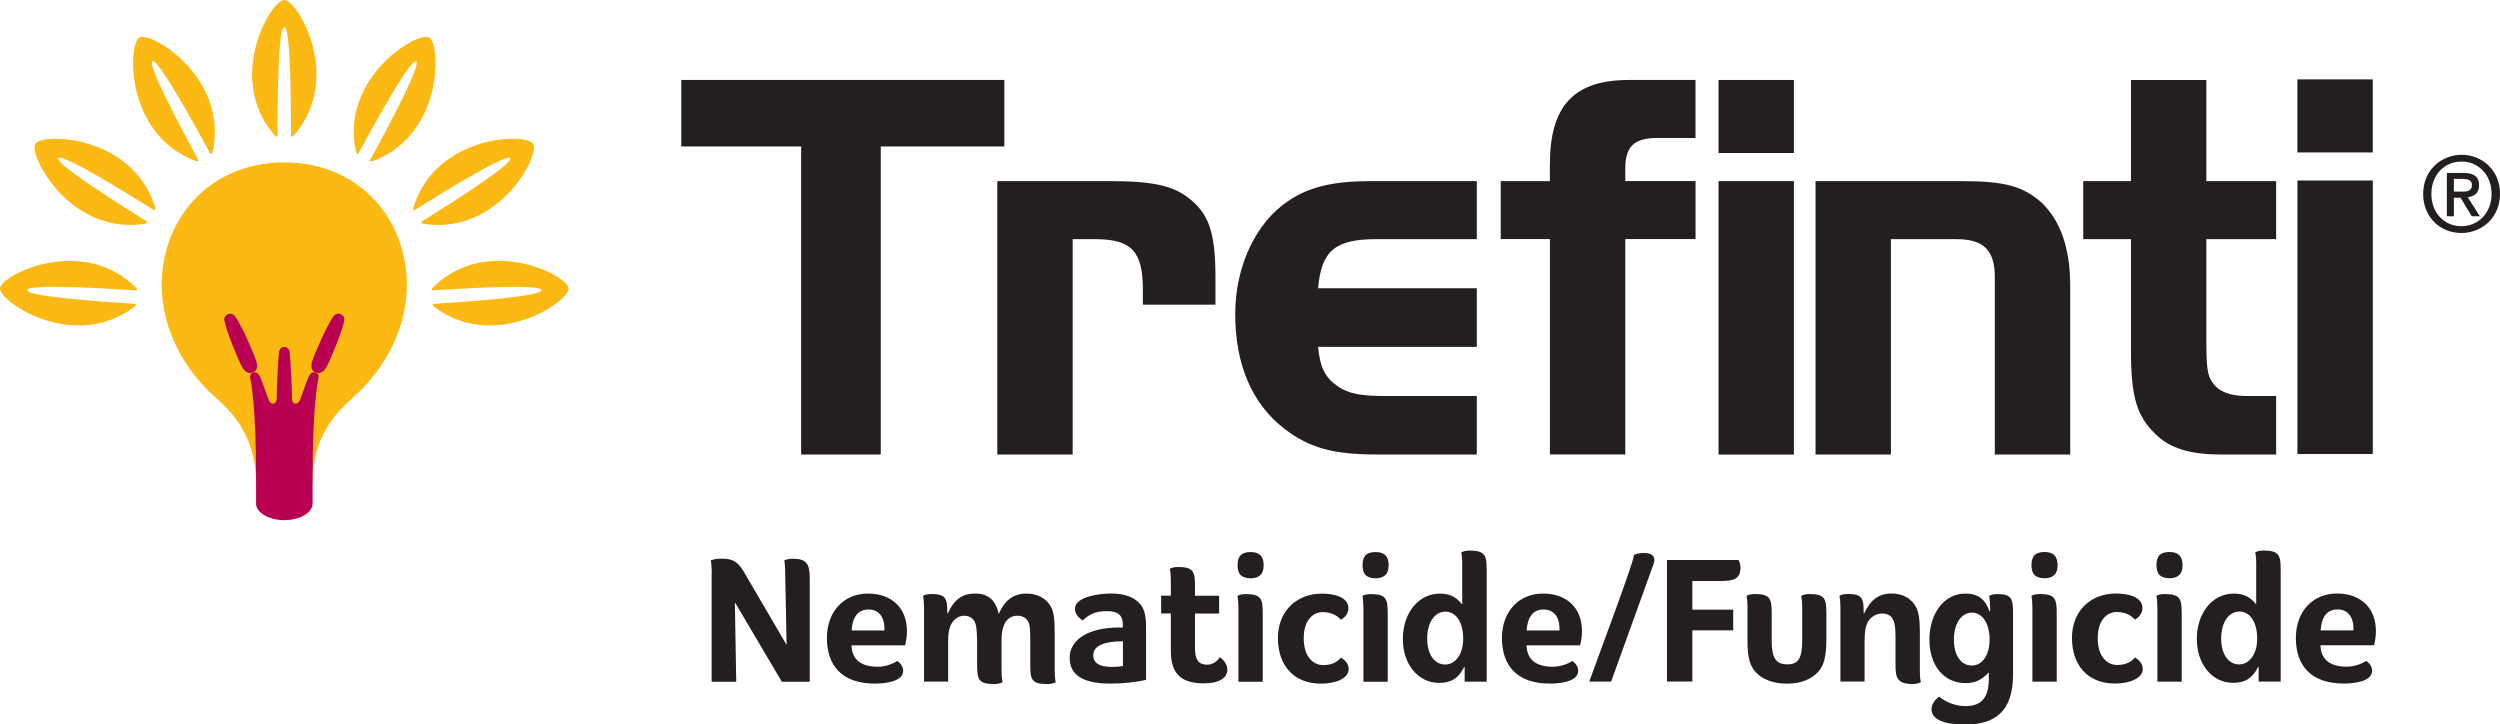 <?xml version="1.0" encoding="UTF-8"?>
<svg id="Tervigo" xmlns="http://www.w3.org/2000/svg" viewBox="0 0 429.86 124.56">
  <defs>
    <style>
      .cls-1 {
        fill: #ba0052;
      }

      .cls-2 {
        fill: #231f20;
      }

      .cls-3 {
        fill: #fdb913;
      }
    </style>
  </defs>
  <g>
    <path class="cls-3" d="M26.21,10.54c.93-.51,6.77,10.03,9.8,15.61.16.29.38.72.6-.32,2.56-12.55-10.62-20.48-12.62-19.39-2,1.09-2.53,16.46,9.39,21.14.99.39.75-.04.59-.32-3.03-5.59-8.69-16.22-7.76-16.72Z"/>
    <path class="cls-3" d="M10.03,27.21c.56-.9,10.82,5.4,16.21,8.77.28.17.68.43.36-.58-3.94-12.19-19.31-12.61-20.52-10.67-1.21,1.94,5.89,15.57,18.57,13.79,1.05-.15.64-.4.36-.58-5.39-3.37-15.54-9.85-14.98-10.74Z"/>
    <path class="cls-3" d="M4.66,49.89c.07-1.05,12.09-.39,18.43.02.33.02.81.05.05-.68C13.87,40.39.15,47.32,0,49.59c-.14,2.27,12.58,10.9,22.9,3.31.85-.62.37-.65.04-.67-6.34-.41-18.35-1.28-18.28-2.34Z"/>
    <path class="cls-3" d="M48.88,4.66c-1.05,0-1.16,12.04-1.16,18.4,0,.33,0,.81-.68,0-8.24-9.81-.44-23.06,1.84-23.06s10.08,13.25,1.84,23.06c-.68.81-.68.33-.68,0,0-6.36-.11-18.4-1.16-18.4Z"/>
    <path class="cls-3" d="M71.56,10.54c-.93-.51-6.77,10.03-9.8,15.61-.16.29-.38.72-.6-.32-2.56-12.55,10.61-20.48,12.62-19.39s2.53,16.46-9.39,21.15c-.98.39-.75-.04-.6-.32,3.04-5.59,8.69-16.22,7.76-16.72Z"/>
    <path class="cls-3" d="M87.74,27.21c-.56-.9-10.82,5.4-16.21,8.77-.28.17-.69.43-.36-.58,3.94-12.19,19.31-12.61,20.52-10.67,1.21,1.94-5.89,15.57-18.57,13.79-1.05-.15-.64-.4-.36-.58,5.39-3.37,15.54-9.85,14.98-10.74Z"/>
    <path class="cls-3" d="M93.11,49.89c-.07-1.05-12.09-.39-18.44.02-.33.02-.81.05-.04-.68,9.26-8.85,22.99-1.92,23.13.36.15,2.27-12.58,10.9-22.9,3.31-.85-.62-.37-.65-.04-.67,6.34-.41,18.35-1.28,18.29-2.34Z"/>
    <path class="cls-3" d="M53.74,83.06c0-9.68,5.85-13.53,8.16-15.84,15.61-15.6,7.05-39.3-13.02-39.3s-28.63,23.7-13.02,39.3c2.31,2.31,8.16,6.16,8.16,15.84h9.73Z"/>
    <path class="cls-1" d="M43.47,64.05c-.79.31-1.44-.22-1.82-.92-.79-1.44-2.75-6.26-3.08-8.04-.09-.49.22-.9.62-1.07.41-.17.93-.06,1.23.36,1.07,1.49,3.19,6.24,3.67,7.81.24.76.17,1.56-.63,1.87Z"/>
    <path class="cls-1" d="M48.88,89.44c2.69,0,4.87-1.29,4.87-2.84s0-4.37,0-4.37c0-12.78.9-16.58,1.03-17.37.12-.76-.92-1.18-1.43-.54-.49.62-1.1,2.73-1.77,4.45-.34.88-1.41.94-1.38-.4.03-1.34-.29-7.25-.4-7.86-.07-.4-.36-.85-.91-.85s-.84.44-.91.85c-.11.62-.43,6.53-.4,7.86.03,1.34-1.04,1.27-1.38.4-.67-1.73-1.27-3.83-1.77-4.45-.51-.64-1.55-.21-1.43.54.13.78,1.03,4.58,1.03,17.37,0,0,0,2.83,0,4.37s2.18,2.84,4.87,2.84Z"/>
    <path class="cls-1" d="M54.29,64.05c.8.31,1.44-.22,1.83-.92.79-1.44,2.75-6.26,3.08-8.04.09-.49-.22-.9-.63-1.07-.41-.17-.94-.06-1.23.36-1.07,1.49-3.19,6.24-3.68,7.81-.23.76-.17,1.56.63,1.87Z"/>
  </g>
  <path class="cls-2" d="M429.86,33.33c0,1.01-.18,1.93-.53,2.75-.35.83-.83,1.54-1.44,2.12-.61.59-1.31,1.04-2.11,1.37-.8.32-1.64.49-2.51.49-.97,0-1.86-.17-2.67-.51-.81-.34-1.51-.81-2.09-1.41-.58-.6-1.04-1.31-1.37-2.13-.33-.82-.49-1.71-.49-2.67,0-1.01.18-1.93.53-2.75.35-.83.83-1.54,1.44-2.12.61-.59,1.31-1.04,2.12-1.37.8-.32,1.65-.49,2.54-.49s1.71.16,2.51.49c.8.32,1.5.78,2.11,1.37.61.59,1.09,1.3,1.44,2.12.35.83.53,1.75.53,2.75ZM428.41,33.33c0-.82-.13-1.57-.4-2.25-.26-.68-.63-1.27-1.1-1.76-.47-.49-1.01-.87-1.64-1.14s-1.3-.4-2.02-.4-1.41.13-2.04.4c-.63.27-1.18.65-1.65,1.14-.47.49-.83,1.08-1.1,1.76-.26.68-.4,1.43-.4,2.25,0,.77.12,1.49.36,2.16.24.67.58,1.26,1.04,1.76.45.5.99.9,1.63,1.2.64.29,1.36.44,2.16.44.72,0,1.39-.14,2.02-.41.62-.27,1.17-.65,1.64-1.14.47-.49.83-1.08,1.1-1.75.26-.68.4-1.43.4-2.26ZM421.94,37.18h-1.22v-7.45h2.83c.9,0,1.58.17,2.03.5.46.34.68.88.68,1.64,0,.67-.19,1.16-.56,1.48-.37.31-.83.5-1.39.56l2.09,3.28h-1.39l-1.93-3.19h-1.15v3.19ZM423.3,32.95c.23,0,.45,0,.66-.03.21-.02.39-.07.55-.15.16-.08.28-.2.38-.35.1-.15.14-.36.14-.64,0-.23-.05-.41-.15-.54-.1-.13-.23-.23-.39-.31-.16-.07-.33-.12-.52-.14-.19-.02-.38-.03-.56-.03h-1.48v2.18h1.37Z"/>
  <g>
    <path class="cls-2" d="M122.38,98.51c0-.78-.05-1.49-.16-2.09v-.05c.26-.16.99-.31,1.75-.31,1.8,0,2.74.29,3.89,2.19l7.31,12.51.08.03-.24-12.27c0-.78-.03-1.49-.16-2.09v-.05c.29-.16.71-.31,1.46-.31,2.43,0,2.92.91,2.92,3.45v17.7h-4.8l-7.99-13.53h-.08l.23,13.53h-4.23v-18.7Z"/>
    <path class="cls-2" d="M146.41,110.96c.08,2.66,1.88,3.68,4.54,3.68,1.2,0,2.51-.44,3.32-.99h.03c.57.42.99.99.99,1.7,0,1.83-3.03,2.19-4.86,2.19-5.77,0-8.25-3.21-8.25-7.83s2.95-7.65,7.08-7.65,6.68,2.56,6.68,6.42c0,.84-.08,1.46-.31,2.48h-9.22ZM146.43,108.4h5.64v-.31c0-2.14-1.07-3.29-2.74-3.29-1.57,0-2.72.97-2.9,3.6Z"/>
    <path class="cls-2" d="M167.98,109.79c0-1.38-.1-2.14-.31-2.72-.31-.78-1.02-1.2-1.88-1.2-1.17,0-2.17.86-2.53,2.22-.16.52-.23,1.25-.23,2.22v6.89h-4.15v-12.64c0-.78-.05-1.46-.16-2.06v-.05c.26-.16.68-.31,1.44-.31,2.58,0,2.72.86,2.72,3.34h.08c1.1-2.38,2.45-3.42,4.73-3.42s3.5,1.17,4.05,3.5c1.02-2.4,2.56-3.5,4.78-3.5,1.83,0,3.37.84,4.1,2.14.55.91.73,2.09.73,4.57v6.4c0,.78.03,1.46.16,2.06v.08c-.29.16-.73.31-1.46.31-2.74,0-2.9-.86-2.9-3.39v-4.67c0-.97-.05-1.7-.16-2.12-.23-1.02-.99-1.57-2.04-1.57-1.78,0-2.74,1.46-2.74,4.18v5.12c0,.78.03,1.46.16,2.06v.08c-.29.16-.73.31-1.49.31-2.72,0-2.87-.91-2.87-3.45v-4.39Z"/>
    <path class="cls-2" d="M196.15,103.99c.65.84.91,1.98.91,3.97v8.93c-1.75.42-4.02.65-6.14.65-4.7,0-7-1.46-7-4.44,0-3.13,3.26-5.2,8.43-5.2h.71v-.57c0-1.54-.86-2.25-2.72-2.25-2.35,0-3.26.81-4.2,1.59h-.03c-.57-.42-1.28-1.04-1.28-2.01,0-1.98,3.94-2.61,6.27-2.61s4.05.68,5.04,1.93ZM193.07,110.26c-3.45.03-5.09.86-5.09,2.4,0,1.36,1.07,2.01,3.19,2.01.7,0,1.23-.03,1.91-.16v-4.26Z"/>
    <path class="cls-2" d="M201.32,105.48h-1.67v-3.06h1.67v-2.48c0-.78-.05-1.49-.16-2.06v-.08c.26-.16.68-.31,1.44-.31,2.72,0,2.87.91,2.87,3.45v1.49h4.15v3.06h-4.15v5.95c0,2.17.76,2.85,2.11,2.85.78,0,1.75-.5,2.12-1.28h.03c.57.34,1.31,1.17,1.31,2.14,0,1.33-1.31,2.35-4.05,2.35-3.94,0-5.67-1.7-5.67-5.56v-6.45Z"/>
    <path class="cls-2" d="M216.73,98.87c-.39.37-.97.57-1.7.57s-1.36-.21-1.72-.57c-.37-.37-.52-.97-.52-1.7s.16-1.31.52-1.7c.37-.37.99-.55,1.72-.55s1.31.18,1.7.55c.37.39.55.99.55,1.7,0,.76-.18,1.33-.55,1.7ZM212.94,104.57c0-.78-.05-1.46-.16-2.06v-.05c.26-.16.68-.31,1.44-.31,2.72,0,2.9.91,2.9,3.45v11.62h-4.18v-12.64Z"/>
    <path class="cls-2" d="M224.17,109.74c0,3.39,1.8,4.62,3.34,4.62,1.41,0,2.43-.5,3.05-1.28h.03c.57.34,1.31.99,1.31,1.96,0,1.67-2.35,2.51-4.75,2.51-4.78,0-7.42-3.21-7.42-7.86s3.26-7.62,7.55-7.62c2.06,0,4.57.55,4.57,2.51,0,.99-.7,1.64-1.28,1.98h-.03c-.63-.78-1.72-1.31-3.13-1.31s-3.24,1.1-3.24,4.49Z"/>
    <path class="cls-2" d="M238.22,98.87c-.39.37-.97.57-1.7.57s-1.36-.21-1.72-.57c-.37-.37-.52-.97-.52-1.7s.16-1.31.52-1.7c.37-.37.99-.55,1.72-.55s1.31.18,1.7.55c.37.39.55.99.55,1.7,0,.76-.18,1.33-.55,1.7ZM234.43,104.57c0-.78-.05-1.46-.16-2.06v-.05c.26-.16.68-.31,1.44-.31,2.72,0,2.9.91,2.9,3.45v11.62h-4.18v-12.64Z"/>
    <path class="cls-2" d="M251.43,97.12c0-.78-.03-1.49-.16-2.06v-.08c.29-.16.7-.31,1.44-.31,2.74,0,2.92.91,2.92,3.45v19.09h-3.79v-2.53h-.08c-.97,1.93-2.22,2.74-4.31,2.74-3.58,0-6.24-3.16-6.24-7.57s2.66-7.78,6.37-7.78c1.64,0,2.85.57,3.84,1.88v-6.82ZM248.53,105.17c-1.85,0-3.13,1.85-3.13,4.62s1.28,4.47,3.08,4.47,3.11-1.8,3.11-4.44c0-2.82-1.23-4.65-3.06-4.65Z"/>
    <path class="cls-2" d="M262.48,110.96c.08,2.66,1.88,3.68,4.54,3.68,1.2,0,2.51-.44,3.32-.99h.03c.57.42.99.99.99,1.7,0,1.83-3.03,2.19-4.86,2.19-5.77,0-8.25-3.21-8.25-7.83s2.95-7.65,7.08-7.65,6.68,2.56,6.68,6.42c0,.84-.08,1.46-.31,2.48h-9.22ZM262.5,108.4h5.64v-.31c0-2.14-1.07-3.29-2.74-3.29-1.57,0-2.72.97-2.9,3.6Z"/>
    <g>
      <path class="cls-2" d="M280.89,95.52v-.05c.37-.23,1.02-.39,1.72-.39,1.75,0,2.14.86,1.67,2.01l-7.26,20.11h-3.76c7.83-21.2,7.7-21.44,7.62-21.67Z"/>
      <path class="cls-2" d="M298.93,96.3c.16.26.34.84.34,1.28,0,2.01-1.25,2.32-3.47,2.32h-4.81v4.93h7.02v3.55h-7.02v8.8h-4.36v-20.89h12.3Z"/>
      <path class="cls-2" d="M300.48,104.56c0-.78-.05-1.46-.16-2.06v-.05c.26-.16.68-.31,1.44-.31,2.72,0,2.87.91,2.87,3.45v4.57c0,2.98.73,4.07,2.69,4.07s2.56-1.07,2.56-4.34v-5.33c0-.78-.05-1.46-.16-2.06v-.05c.26-.16.68-.31,1.44-.31,2.71,0,2.87.91,2.87,3.45v4.31c0,2.87-.37,4.39-1.33,5.54-1.2,1.36-3.08,2.11-5.41,2.11-1.96,0-3.66-.5-4.86-1.46-1.49-1.25-1.96-2.69-1.96-5.98v-5.54Z"/>
      <path class="cls-2" d="M330.1,115.16c0,.78.03,1.46.16,2.06v.08c-.29.16-.7.31-1.44.31-2.74,0-2.9-1.23-2.9-3.45v-4.65c0-1.78-.18-2.82-.7-3.42-.37-.39-.91-.6-1.57-.6-1.02,0-1.88.52-2.4,1.31-.5.84-.65,1.91-.65,3.76v6.63h-4.15v-12.64c0-.78-.05-1.46-.16-2.06v-.05c.26-.16.68-.31,1.44-.31,2.59,0,2.72.86,2.72,3.34h.08c1.1-2.38,2.56-3.42,4.75-3.42,1.83,0,3.32.84,4.1,2.19.5.91.73,2.14.73,4.46v6.45Z"/>
      <path class="cls-2" d="M341.96,116.57v-.91h-.05c-1.17,1.25-2.3,1.8-3.92,1.8-3.76,0-6.24-3.03-6.24-7.49s2.53-7.91,6.16-7.91c2.19,0,3.42.94,4.18,3.06h.1v-.55c0-.78-.05-1.46-.16-2.06v-.05c.26-.16.68-.31,1.44-.31,2.53,0,2.66.91,2.66,3.45v10.37c0,6.37-3.08,8.62-8.33,8.62-2.32,0-5.69-.42-5.69-2.66,0-.97.73-1.72,1.31-2.14h.03c.91.78,2.58,1.62,4.47,1.62,2.95,0,4.05-1.62,4.05-4.81ZM339.07,105.34c-1.83,0-3.11,1.88-3.11,4.62s1.23,4.47,3.06,4.47,3.08-1.78,3.08-4.49-1.23-4.6-3.03-4.6Z"/>
      <path class="cls-2" d="M353.24,98.86c-.39.37-.97.57-1.7.57s-1.36-.21-1.72-.57c-.37-.37-.52-.97-.52-1.7s.16-1.31.52-1.7c.37-.37.99-.55,1.72-.55s1.31.18,1.7.55c.37.39.55.99.55,1.7,0,.76-.18,1.33-.55,1.7ZM349.46,104.56c0-.78-.05-1.46-.16-2.06v-.05c.26-.16.68-.31,1.44-.31,2.72,0,2.9.91,2.9,3.45v11.62h-4.18v-12.64Z"/>
      <path class="cls-2" d="M360.69,109.72c0,3.4,1.8,4.62,3.34,4.62,1.41,0,2.43-.5,3.06-1.28h.03c.57.34,1.31.99,1.31,1.96,0,1.67-2.35,2.51-4.75,2.51-4.78,0-7.42-3.21-7.42-7.86s3.26-7.62,7.55-7.62c2.06,0,4.57.55,4.57,2.51,0,.99-.7,1.64-1.28,1.98h-.03c-.63-.78-1.72-1.31-3.13-1.31s-3.24,1.1-3.24,4.49Z"/>
      <path class="cls-2" d="M374.73,98.86c-.39.37-.97.57-1.7.57s-1.36-.21-1.72-.57c-.37-.37-.52-.97-.52-1.7s.16-1.31.52-1.7c.37-.37.99-.55,1.72-.55s1.31.18,1.7.55c.37.39.55.99.55,1.7,0,.76-.18,1.33-.55,1.7ZM370.95,104.56c0-.78-.05-1.46-.16-2.06v-.05c.26-.16.68-.31,1.44-.31,2.72,0,2.9.91,2.9,3.45v11.62h-4.18v-12.64Z"/>
      <path class="cls-2" d="M387.95,97.11c0-.78-.03-1.49-.16-2.06v-.08c.29-.16.7-.31,1.44-.31,2.74,0,2.92.91,2.92,3.45v19.09h-3.79v-2.53h-.08c-.97,1.93-2.22,2.74-4.31,2.74-3.58,0-6.24-3.16-6.24-7.57s2.66-7.78,6.37-7.78c1.65,0,2.85.57,3.84,1.88v-6.82ZM385.05,105.16c-1.85,0-3.13,1.85-3.13,4.62s1.28,4.46,3.08,4.46,3.11-1.8,3.11-4.44c0-2.82-1.23-4.65-3.05-4.65Z"/>
      <path class="cls-2" d="M398.99,110.95c.08,2.66,1.88,3.68,4.54,3.68,1.2,0,2.51-.44,3.32-.99h.03c.57.42.99.99.99,1.7,0,1.83-3.03,2.19-4.86,2.19-5.77,0-8.25-3.21-8.25-7.83s2.95-7.65,7.08-7.65,6.68,2.56,6.68,6.42c0,.84-.08,1.46-.31,2.48h-9.22ZM399.02,108.39h5.64v-.31c0-2.14-1.07-3.29-2.74-3.29-1.57,0-2.72.97-2.9,3.6Z"/>
    </g>
  </g>
  <g>
    <path class="cls-2" d="M117.14,25.18v-11.43h55.55v11.43h-21.25v52.97h-13.69V25.18h-20.61Z"/>
    <path class="cls-2" d="M190.64,31.14c7.89,0,11.51.81,14.49,3.54,2.9,2.58,3.86,5.88,3.86,13.04v4.67h-12.48v-2.58c0-6.6-1.93-8.69-8.29-8.69h-3.78v37.03h-12.96V31.14h19.16Z"/>
    <path class="cls-2" d="M253.93,59.64h-27.29c.32,3.54,1.21,5.31,3.46,6.84,1.85,1.21,3.86,1.61,7.97,1.61h15.86v10.06h-17.23c-7.41,0-11.59-1.13-15.86-4.43-5.55-4.27-8.45-11.03-8.45-19.72,0-8.21,3.54-15.78,9.18-19.48,3.54-2.42,7.81-3.38,14.17-3.38h18.19v9.98h-17.23c-7.08,0-9.5,1.93-10.06,8.45h27.29v10.06Z"/>
    <path class="cls-2" d="M258.04,41.12v-9.98h8.45v-2.82c0-10.22,4.19-14.57,13.61-14.57h11.43v9.98h-6.6c-3.94,0-5.47,1.45-5.47,5.23v2.17h12.08v9.98h-12.08v37.03h-12.96v-37.03h-8.45Z"/>
    <path class="cls-2" d="M295.49,13.75h12.96v12.56h-12.96v-12.56ZM308.45,31.14v47.02h-12.96V31.14h12.96Z"/>
    <path class="cls-2" d="M337.12,31.14c7.49,0,10.63.81,13.93,3.7,3.22,3.14,4.91,7.73,4.91,14.33v28.98h-12.96v-30.43c0-4.75-1.93-6.6-6.68-6.6h-11.19v37.03h-12.96V31.14h24.96Z"/>
    <path class="cls-2" d="M366.41,13.75h12.96v17.39h12v9.98h-12v17.15c0,4.83.16,6.28,1.05,7.49,1.05,1.61,3.14,2.33,5.8,2.33h5.15v10.06h-9.42c-5.39,0-8.86-1.05-11.35-3.54-3.22-3.06-4.19-6.52-4.19-14.17v-19.32h-8.21v-9.98h8.21V13.75Z"/>
    <path class="cls-2" d="M395.02,13.65h12.96v12.56h-12.96v-12.56ZM407.99,31.04v47.02h-12.96V31.04h12.96Z"/>
  </g>
</svg>